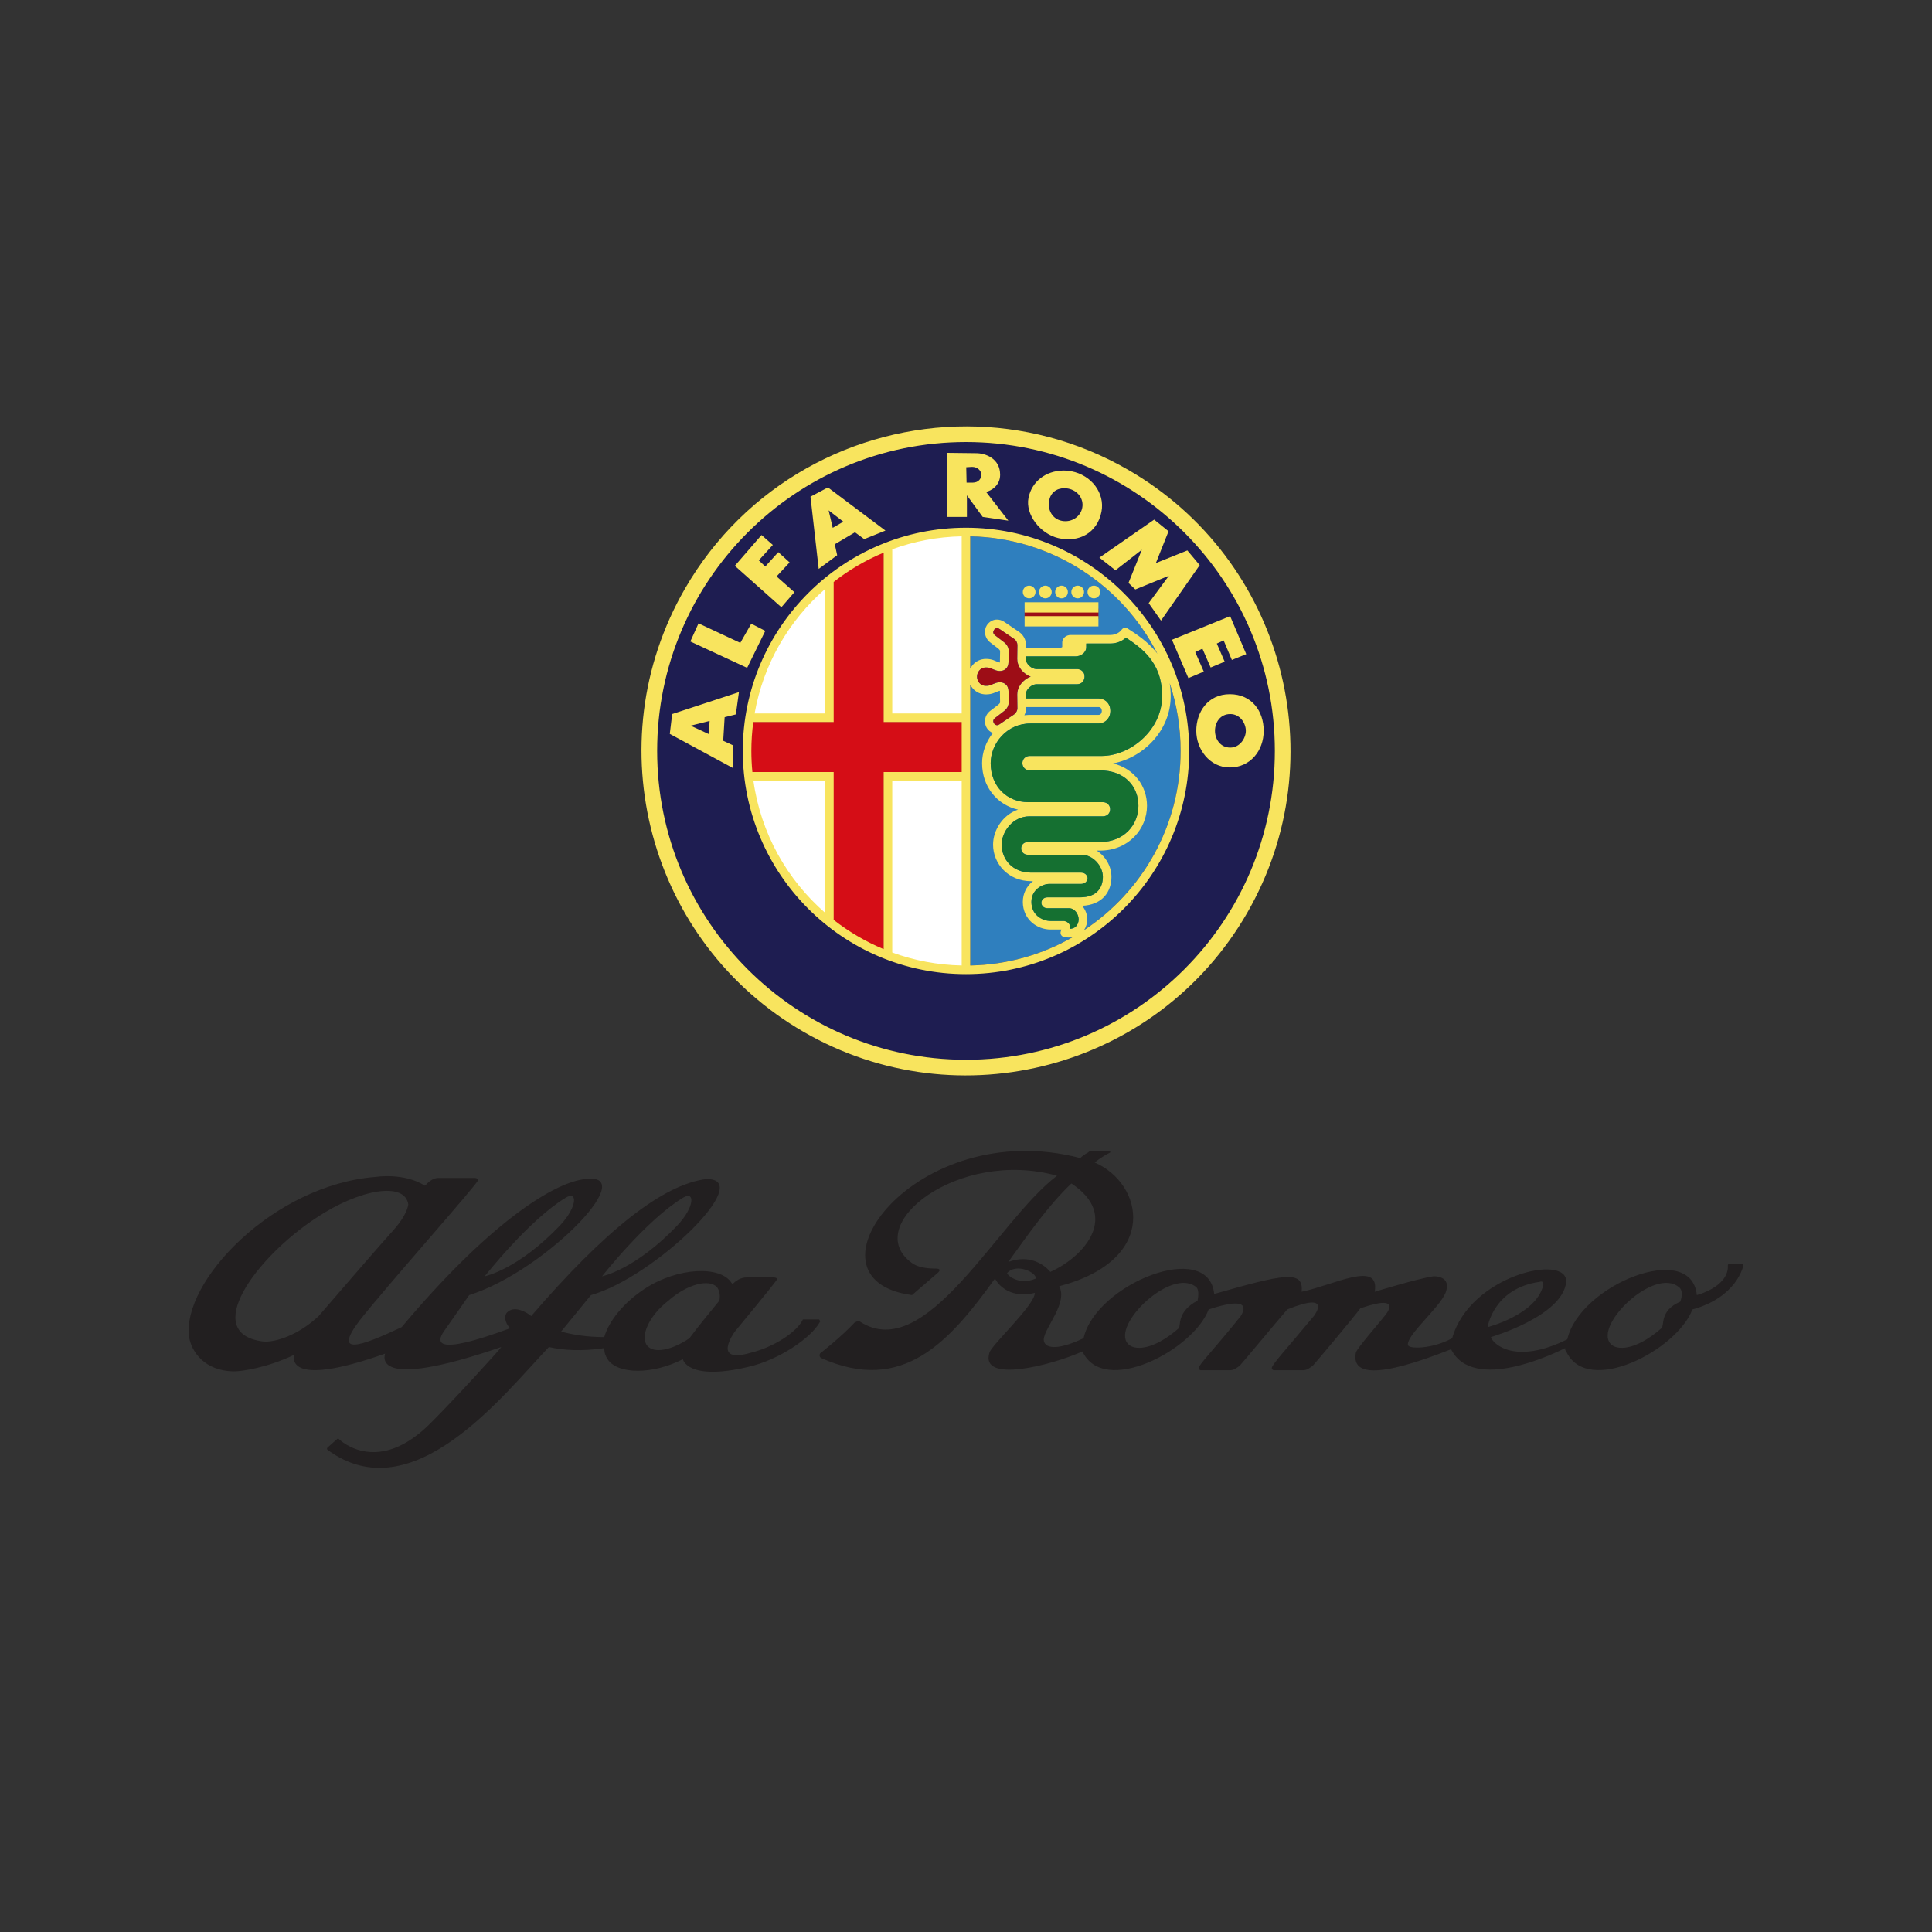 <svg xmlns="http://www.w3.org/2000/svg" fill="none" viewBox="0 0 512 512" height="512" width="512">
<rect x="0" y="0" width="512" height="512" fill="#333333" stroke="none"/>
<path fill="#221F20" d="M461.707 335.014H458.186C458.186 335.014 457.893 335.014 457.893 335.307C458.186 338.821 454.666 341.749 449.679 343.214C448.212 328.571 418.583 340.578 415.356 354.928C401.861 361.663 395.7 356.392 395.114 354.342C395.114 354.342 414.182 348.778 415.062 339.699C415.356 332.085 389.54 337.942 384.846 354.635C379.566 357.563 373.112 357.563 373.112 356.392C372.818 353.756 381.326 346.728 383.086 342.628C384.846 337.942 379.859 338.235 379.859 338.235C375.752 338.821 364.311 342.335 364.311 342.335C365.778 333.842 353.456 340.578 344.949 342.335C345.536 336.478 340.255 337.649 321.773 342.921C320.307 328.278 290.384 340.285 287.157 354.635C279.823 358.149 276.596 357.271 276.596 354.928C276.889 351.706 283.05 345.264 280.703 340.871C307.399 333.842 302.998 313.635 290.09 308.071C291.557 306.9 293.024 306.021 294.198 305.436C294.198 305.436 294.491 305.143 293.904 305.143H288.917C288.624 305.143 288.624 305.143 288.33 305.436C287.744 305.728 286.864 306.314 286.277 306.9C242.566 295.479 210.59 339.114 241.686 343.214L248.14 337.649C249.607 336.478 249.02 336.185 247.846 336.185C244.913 336.185 242.859 335.599 241.686 334.721C227.898 324.764 254.007 304.264 280.116 311.585C264.275 323.592 245.5 361.663 227.898 350.242C227.311 349.949 227.018 350.242 226.431 350.535C223.204 354.049 217.63 358.442 217.63 358.442C217.044 358.735 217.044 359.613 217.63 359.906C239.339 369.57 251.66 355.513 263.688 338.821C264.861 341.164 268.382 344.092 274.249 342.628C274.249 345.849 262.808 356.392 262.221 358.442C259.581 366.642 278.356 361.956 286.863 358.149C292.437 370.156 316.2 357.856 320.307 347.021C331.748 343.214 329.694 347.314 328.814 348.778C321.773 357.563 317.666 361.663 317.666 362.542C317.666 362.835 317.96 363.128 318.253 363.128H325.881C327.054 363.128 327.641 362.542 328.521 361.956C329.107 361.371 339.082 349.364 341.135 347.021C353.456 342.042 348.176 348.778 348.176 348.778C341.135 357.271 337.028 361.663 337.028 362.542C337.028 362.835 337.322 363.128 337.615 363.128H345.242C346.416 363.128 347.003 362.542 347.883 361.956C348.469 361.371 359.03 348.778 360.497 346.728C372.232 342.628 367.244 348.485 366.658 349.071C366.071 349.949 359.617 357.271 359.324 358.442C358.15 364.299 364.604 365.471 384.553 357.563C390.42 369.278 412.422 358.442 414.769 357.271C414.769 357.563 414.769 357.856 415.062 358.149C420.636 370.156 444.398 357.856 448.505 347.021C460.24 343.799 462 335.599 462 335.307C462 335.014 462 335.014 461.707 335.014ZM283.93 313.635C296.838 322.128 287.45 332.964 278.356 337.064C276.596 335.014 272.782 332.378 267.208 334.428C272.489 327.107 277.769 319.493 283.93 313.635ZM266.915 337.357C269.262 334.721 274.542 337.064 274.542 338.821C269.849 340.871 266.622 337.649 266.915 337.357ZM317.373 344.678C311.799 347.606 312.973 351.414 312.386 351.999C305.345 358.149 300.358 357.856 298.891 356.099C294.491 351.121 310.626 335.599 317.08 341.164C317.666 341.749 317.666 343.214 317.373 344.678ZM408.022 339.699C408.902 339.407 409.195 339.992 408.902 340.871C406.848 348.485 394.234 351.706 394.234 351.706C394.234 351.706 395.7 341.457 408.022 339.699ZM445.278 344.971C439.705 347.314 441.171 351.414 440.291 351.999C433.251 358.149 428.263 357.856 426.797 356.099C422.396 351.121 438.531 335.599 444.985 341.164C445.865 341.749 445.865 343.506 445.278 344.971ZM217.044 349.656H212.937C212.937 349.656 212.643 349.656 212.643 349.949C210.883 353.171 205.016 356.978 199.149 358.442C188.294 361.663 194.748 352.878 194.748 352.878C204.429 341.164 205.016 340.285 205.896 339.114C206.189 338.821 205.603 338.528 205.016 338.528H197.975C196.215 338.528 195.042 339.407 194.161 340.285L193.868 339.992C190.934 335.307 179.493 335.892 170.986 341.457C165.119 345.264 161.305 350.242 160.132 354.342C155.731 354.342 151.917 353.756 148.69 352.878L156.611 343.214C173.333 338.528 200.615 312.171 187.121 312.464C175.68 313.928 160.425 325.935 140.77 348.778C140.183 348.192 136.663 345.849 134.609 347.606C133.436 348.485 133.729 350.535 135.196 351.999C114.661 359.613 115.834 355.513 117.594 352.878C119.061 350.828 124.342 343.214 124.342 343.214C144.877 336.771 171.866 308.657 153.384 312.757C145.464 314.514 129.329 324.471 106.447 351.706C95.885 356.685 87.965 359.613 95.299 349.949C102.926 340.285 126.688 313.635 126.688 312.757C126.688 312.464 126.395 312.171 125.808 312.171H116.127C114.661 312.171 113.487 313.343 112.607 314.221C107.033 310.707 99.699 311.878 99.699 311.878C72.417 313.928 48.068 339.699 50.121 354.342C50.708 358.149 54.228 363.421 62.149 363.421C63.909 363.421 70.656 362.542 77.99 359.028C77.99 359.028 74.763 368.399 102.046 358.735C102.046 359.028 97.939 368.985 132.849 356.978C132.556 357.563 120.528 370.742 114.367 376.892C100.286 391.242 90.312 381.87 89.725 381.285H89.432L86.791 383.627C86.791 383.627 86.498 383.92 86.791 384.213C109.38 400.906 133.436 369.57 145.464 356.978C149.277 357.856 154.264 358.149 160.132 357.271C160.132 358.442 160.425 359.321 161.012 360.199C163.652 364.299 173.039 364.299 180.96 360.199C180.96 360.199 182.134 366.056 198.268 362.249C206.189 360.492 214.99 354.635 217.337 350.242C217.337 349.949 217.044 349.656 217.044 349.656ZM180.96 317.443C184.187 315.393 184.187 319.785 179.493 324.764C168.346 336.478 159.545 338.235 159.545 338.235C159.545 338.235 171.279 323.3 180.96 317.443ZM149.864 317.443C153.091 315.393 153.091 319.785 148.397 324.764C137.249 336.478 128.449 338.235 128.449 338.235C128.449 338.235 140.183 323.3 149.864 317.443ZM69.776 355.513C53.055 353.464 67.723 333.257 83.858 322.714C95.299 315.1 107.327 313.05 108.207 319.2C107.913 320.957 106.74 323.3 103.806 326.521C100.873 329.742 91.778 340.285 84.444 348.778C79.164 353.756 73.003 355.806 69.776 355.513ZM190.641 344.678C188.294 347.606 185.067 351.414 182.72 354.635C178.027 357.856 173.333 358.735 171.573 356.685C169.519 354.342 171.866 348.778 177.147 344.678C182.134 340.285 188.001 338.821 190.054 341.164C190.641 342.042 190.934 343.214 190.641 344.678Z"></path>
<path fill="#1E1D51" d="M337.851 198.998C337.851 244.203 301.205 280.849 256 280.849C210.795 280.849 174.149 244.203 174.149 198.998C174.149 153.793 210.795 117.147 256 117.147C301.205 117.147 337.851 153.793 337.851 198.998Z"></path>
<path fill="white" d="M255.682 141.549C248.691 141.68 241.985 142.924 235.75 145.101V190.035H255.682V141.549ZM219.427 154.94C209.033 163.762 201.703 175.929 199.211 189.713H219.427V154.94ZM235.045 205.977V252.952C241.443 255.125 248.325 256.367 255.5 256.499V205.977H235.045ZM199.145 206.105C201.217 220.784 208.702 233.769 219.555 243.051V206.105H199.145Z"></path>
<path fill="#2F7FBE" d="M257.131 142.127C288.016 142.731 312.872 167.97 312.872 198.999C312.872 230.028 288.016 255.253 257.131 255.857V142.127Z"></path>
<path fill="#D50D16" d="M234.265 145.814V191.308H255.37V204.738H234.265V252.301C229.386 250.288 224.842 247.634 220.741 244.442V204.738H198.754C198.57 202.871 198.475 200.978 198.475 199.063C198.475 196.433 198.654 193.845 198.997 191.308H220.741V153.676C224.841 150.484 229.386 147.829 234.265 145.814Z"></path>
<path fill="#9D0D16" d="M291.094 161.28H271.529V164.01H291.094V161.28Z"></path>
<path fill="#F8E45E" d="M256.239 113C226.463 112.953 197.472 128.38 181.525 156C157.791 197.11 171.893 249.738 213.003 273.473C254.112 297.207 306.74 283.105 330.475 241.995C354.209 200.886 340.107 148.258 298.997 124.523C285.508 116.735 270.78 113.023 256.239 113ZM256 117.146C301.182 117.146 337.852 153.816 337.852 198.998C337.852 244.18 301.182 280.85 256 280.85C210.818 280.85 174.148 244.18 174.148 198.998C174.148 153.816 210.818 117.146 256 117.146ZM251.072 120.013V136.979H256.241V131.263L260.416 136.979L267.219 137.974L261.324 130.356C262.617 130.087 265.043 128.713 265.043 125.82C265.043 121.488 261.142 120.104 258.693 120.104L251.072 120.013ZM257.604 123.732C259.01 123.732 260.007 124.686 260.052 125.729C260.098 126.772 259.376 127.904 257.786 127.904H256.151L256.063 123.823L257.604 123.732ZM281.975 124.696C281.883 124.696 281.79 124.697 281.699 124.699C277.238 124.79 273.467 127.494 272.565 131.911C271.666 136.31 275.661 141.515 280.544 142.623C285.843 143.826 290.788 141.31 291.902 135.599C292.857 130.709 289.263 125.907 283.926 124.89C283.269 124.765 282.617 124.7 281.975 124.696ZM219.412 129.175L214.786 131.624L216.961 150.765L221.861 147.137L221.227 144.236L226.579 141.06L229.027 142.874L234.652 140.607L219.412 129.175ZM282.094 129.386C282.409 129.387 282.728 129.416 283.05 129.477C285.625 129.968 287.259 132.194 286.809 134.556C286.359 136.917 283.993 138.525 281.417 138.034C278.842 137.543 277.572 135.049 278.022 132.687C278.416 130.621 279.893 129.38 282.094 129.386ZM219.594 135.253L223.493 138.247L220.681 139.879L219.594 135.253ZM305.865 137.704L291.351 147.773L295.613 151.129L302.601 145.686L299.06 154.485L300.875 156.208L309.767 152.579L304.415 159.837L307.679 164.463L317.931 149.767L314.664 145.868L306.317 149.224L309.676 140.786L305.865 137.704ZM256 139.848C223.362 139.848 196.847 166.362 196.847 199.001C196.847 231.639 223.362 258.151 256 258.151C288.638 258.151 315.153 231.639 315.153 199.001C315.153 166.362 288.638 139.848 256 139.848ZM201.812 141.785L194.737 149.949L207.073 160.926L210.523 156.936L205.805 152.761L209.252 149.042L206.257 146.32L202.81 150.131L201.087 148.499L204.807 144.415L201.812 141.785ZM254.857 142.129V189.073H236.455V145.567C242.211 143.46 248.402 142.256 254.857 142.129ZM257.132 142.129C278.792 142.552 297.486 155.094 306.721 173.251C306.601 173.091 306.481 172.935 306.357 172.781C304.094 169.971 301.244 168.107 298.816 166.545C298.622 166.421 298.396 166.359 298.167 166.366C297.813 166.376 297.484 166.551 297.277 166.838C296.712 167.621 295.645 168.271 294.254 168.271H283.775C283.249 168.271 282.75 168.415 282.319 168.726C281.888 169.038 281.506 169.596 281.506 170.256V171.451C281.501 171.457 281.491 171.476 281.446 171.51C281.344 171.589 281.142 171.672 280.917 171.672H271.888L271.897 170.919V170.91V170.905C271.897 169.53 271.196 168.281 270.113 167.492L270.096 167.478L270.082 167.469L266.135 164.794L266.13 164.788L266.124 164.785C265.495 164.37 264.793 164.174 264.131 164.188C263.91 164.193 263.693 164.222 263.485 164.273C262.652 164.477 261.975 165.003 261.537 165.675C260.661 167.019 260.863 169.144 262.547 170.348L264.398 171.764L264.412 171.775L264.426 171.784C264.816 172.063 265.032 172.399 265.032 172.492L264.986 175.492V175.501V175.509C264.986 175.546 264.981 175.555 264.978 175.569C264.926 175.569 264.826 175.557 264.62 175.489C264.182 175.346 263.85 175.161 263.334 174.966C262.819 174.771 262.156 174.616 261.304 174.616C259.803 174.616 258.57 175.293 257.798 176.195C257.527 176.51 257.306 176.848 257.132 177.198V142.129H257.132ZM234.18 146.457V191.348H254.857V204.6H234.18V251.533C229.4 249.546 224.948 246.927 220.931 243.778V204.6H199.389C199.209 202.758 199.116 200.89 199.116 199.001C199.116 196.405 199.291 193.851 199.628 191.348H220.931V154.215C224.948 151.065 229.4 148.445 234.18 146.457ZM272.738 155.201C271.809 155.201 271.055 155.956 271.055 156.885C271.055 157.814 271.809 158.568 272.738 158.568C273.667 158.568 274.422 157.814 274.422 156.885C274.422 155.955 273.667 155.201 272.738 155.201ZM277.027 155.201C276.097 155.201 275.343 155.956 275.343 156.885C275.343 157.814 276.097 158.568 277.027 158.568C277.956 158.568 278.71 157.814 278.71 156.885C278.71 155.955 277.956 155.201 277.027 155.201ZM281.312 155.201C280.383 155.201 279.629 155.956 279.629 156.885C279.629 157.814 280.383 158.568 281.312 158.568C282.241 158.568 282.996 157.814 282.996 156.885C282.996 155.955 282.241 155.201 281.312 155.201ZM285.598 155.201C284.668 155.201 283.914 155.956 283.914 156.885C283.914 157.814 284.668 158.568 285.598 158.568C286.527 158.568 287.281 157.814 287.281 156.885C287.281 155.955 286.527 155.201 285.598 155.201ZM289.886 155.201C288.957 155.201 288.202 155.956 288.203 156.885C288.203 157.814 288.957 158.568 289.886 158.568C290.815 158.568 291.57 157.814 291.57 156.885C291.57 155.955 290.815 155.201 289.886 155.201ZM218.656 156.097V189.073H199.981C202.283 176.001 209.053 164.463 218.656 156.097ZM271.53 159.601V162.331H291.095V159.601H271.53ZM271.53 163.275V166.005H291.095V163.275H271.53ZM326.004 163.286L310.583 169.545L314.936 179.706L319.017 177.983L316.751 172.81L318.656 171.903L320.835 176.894L324.551 175.35L322.467 170.544L324.281 169.728L326.457 174.897L330.267 173.356L326.004 163.286ZM185.119 165.192L182.944 169.997L198.002 176.985L202.81 167.185L199.091 165.28L196.187 170.361L185.119 165.192ZM264.196 166.457C264.375 166.447 264.585 166.493 264.87 166.682L268.805 169.352C269.296 169.709 269.622 170.371 269.622 170.905L269.576 174.593V174.599V174.607C269.576 176.06 270.311 177.298 271.26 178.162C271.819 178.672 272.46 179.074 273.145 179.319C272.46 179.565 271.819 179.967 271.26 180.477C270.311 181.341 269.576 182.579 269.576 184.032V184.04V184.046L269.622 187.749C269.622 188.282 269.262 188.952 268.771 189.31L264.858 191.963C264.478 192.214 264.246 192.21 264.025 192.156C263.805 192.102 263.589 191.946 263.442 191.721C263.149 191.272 263.022 190.748 263.869 190.143L263.883 190.132L263.897 190.12L265.78 188.684C266.416 188.229 267.307 187.463 267.307 186.148V186.139V186.13L267.261 183.113C267.261 182.469 267.03 181.743 266.38 181.25C265.729 180.758 264.8 180.697 263.912 180.989C263.277 181.197 262.862 181.42 262.529 181.546C262.197 181.672 261.915 181.748 261.304 181.748C260.446 181.748 259.92 181.426 259.524 180.963C259.127 180.5 258.923 179.856 258.923 179.433V179.205C258.923 178.782 259.127 178.138 259.524 177.675C259.92 177.213 260.446 176.89 261.304 176.89C261.915 176.89 262.197 176.967 262.529 177.092C262.862 177.218 263.277 177.442 263.912 177.65C264.8 177.941 265.729 177.88 266.38 177.388C267.03 176.896 267.261 176.152 267.261 175.508L267.307 172.508V172.5V172.491C267.307 171.176 266.388 170.39 265.751 169.935L263.897 168.518L263.883 168.507L263.869 168.496C263.022 167.89 263.149 167.367 263.442 166.917C263.588 166.693 263.805 166.536 264.025 166.482C264.08 166.469 264.136 166.46 264.196 166.457ZM298.383 168.985C300.56 170.408 302.819 172.015 304.585 174.209C306.568 176.672 307.972 179.841 307.972 184.512C307.972 193.288 299.776 200.337 291.894 200.337H272.843C272.302 200.337 271.748 200.585 271.413 200.968C271.078 201.352 270.943 201.814 270.947 202.257C270.95 202.699 271.093 203.151 271.424 203.528C271.756 203.905 272.301 204.156 272.843 204.156H291.442C298.128 204.156 301.693 208.46 301.693 213.541C301.693 218.492 297.99 223.147 291.487 223.147H272.323C271.859 223.147 271.365 223.358 271.06 223.696C270.756 224.034 270.629 224.446 270.631 224.839C270.633 225.233 270.762 225.638 271.063 225.971C271.365 226.305 271.857 226.517 272.323 226.517H286.588C289.658 226.517 292.27 229.509 292.27 232.367C292.27 233.816 291.858 235.154 290.947 236.126C290.037 237.099 288.582 237.804 286.136 237.804H277.582C277.24 237.804 276.882 237.879 276.552 238.117C276.222 238.355 275.952 238.81 275.966 239.283C275.98 239.755 276.253 240.16 276.569 240.386C276.886 240.611 277.239 240.693 277.582 240.693H283.255C284.055 240.693 284.647 241.043 285.115 241.612C285.582 242.18 285.854 242.977 285.854 243.614C285.854 244.407 285.561 245.14 285.044 245.599C284.708 245.896 284.244 246.103 283.608 246.153C283.639 245.826 283.644 245.454 283.426 245.01C283.166 244.483 282.443 244.063 281.828 244.063H278.424C277.238 244.063 275.929 243.616 274.963 242.772C273.996 241.928 273.333 240.732 273.333 239.01C273.333 237.426 273.995 236.297 274.934 235.486C275.873 234.675 277.121 234.252 278.04 234.252H286.406C286.784 234.252 287.151 234.187 287.504 233.973C287.856 233.76 288.218 233.31 288.217 232.75C288.217 232.191 287.852 231.741 287.501 231.528C287.149 231.314 286.783 231.252 286.406 231.252H273.299C268.256 231.252 265.448 227.683 265.448 223.835C265.448 220.403 268.388 216.333 272.844 216.333H292.349C292.88 216.333 293.427 216.086 293.751 215.708C294.076 215.33 294.204 214.88 294.201 214.451C294.197 214.022 294.064 213.58 293.743 213.208C293.421 212.836 292.881 212.585 292.349 212.585H272.483C266.929 212.585 262.536 208.467 262.536 202.248C262.536 197.054 266.786 191.726 273.072 191.726H291.078C292.06 191.726 292.941 191.285 293.481 190.64C294.021 189.996 294.262 189.201 294.266 188.419C294.27 187.637 294.037 186.836 293.495 186.187C292.954 185.538 292.066 185.098 291.078 185.098H271.866L271.852 184.02C271.852 183.354 272.213 182.685 272.793 182.157C273.373 181.629 274.153 181.327 274.63 181.327H285.397C285.813 181.327 286.225 181.23 286.631 180.951C287.036 180.672 287.413 180.07 287.413 179.319C287.413 178.545 287.182 178.154 286.631 177.687C286.225 177.408 285.813 177.311 285.397 177.311H274.63C274.153 177.311 273.373 177.009 272.793 176.481C272.213 175.953 271.852 175.272 271.852 174.607L271.86 173.947H285.001C285.729 173.947 286.392 173.714 286.915 173.313C287.438 172.912 287.865 172.297 287.865 171.521V170.546H294.255C295.912 170.546 297.352 169.928 298.383 168.985ZM309.977 181.037C311.855 186.683 312.872 192.724 312.872 199.001C312.872 218.869 302.683 236.356 287.244 246.525C287.847 245.668 288.128 244.634 288.128 243.613C288.128 242.397 287.692 241.164 286.872 240.167C286.839 240.127 286.8 240.092 286.766 240.053C289.354 239.928 291.324 239.052 292.607 237.681C293.995 236.199 294.544 234.252 294.544 232.366C294.544 229.58 292.984 226.9 290.622 225.422H291.487C299.108 225.422 303.968 219.664 303.968 213.541C303.968 208.348 300.591 203.697 294.973 202.311C303.039 200.795 310.247 193.538 310.247 184.512C310.247 183.276 310.151 182.121 309.977 181.037ZM257.132 181.441C257.306 181.791 257.527 182.129 257.797 182.445C258.57 183.346 259.803 184.023 261.304 184.023C262.156 184.023 262.819 183.868 263.334 183.673C263.849 183.478 264.182 183.293 264.619 183.15C264.826 183.082 264.926 183.071 264.978 183.07C264.981 183.085 264.986 183.095 264.986 183.13V183.139V183.147L265.032 186.165C265.032 186.257 264.816 186.577 264.426 186.856L264.412 186.864L264.398 186.876L262.518 188.315C260.834 189.518 260.661 191.62 261.537 192.964C261.909 193.536 262.456 194 263.124 194.252C261.302 196.534 260.26 199.384 260.26 202.249C260.26 208.568 264.358 213.358 269.793 214.559C265.722 215.95 263.172 220.016 263.172 223.836C263.172 228.844 267.139 233.527 273.299 233.527H273.746C273.646 233.605 273.544 233.679 273.447 233.763C272.082 234.942 271.058 236.759 271.058 239.01C271.058 241.349 272.047 243.25 273.464 244.487C274.881 245.723 276.685 246.338 278.424 246.338H281.273C281.214 246.546 281.148 246.739 281.148 246.739C281.008 247.055 281.02 247.416 281.179 247.723C281.338 248.029 281.628 248.247 281.967 248.315C282.781 248.476 283.551 248.487 284.248 248.369C276.231 252.965 266.989 255.667 257.133 255.859V181.441H257.132ZM195.826 183.423L178.135 189.229L177.501 194.49L194.285 203.562L194.194 197.485L191.657 196.311L192.038 190.063L195.01 189.321L195.826 183.423ZM325.914 183.969C319.992 183.969 317.024 188.821 317.024 193.674C317.024 198.528 320.536 203.383 325.914 203.383C331.289 203.383 334.894 198.981 334.894 193.674C334.894 188.458 331.744 183.969 325.914 183.969ZM271.891 187.373H291.078C291.466 187.373 291.609 187.478 291.749 187.646C291.889 187.813 291.992 188.101 291.991 188.408C291.989 188.714 291.882 189.007 291.738 189.179C291.594 189.35 291.45 189.452 291.078 189.452H273.071C272.523 189.452 271.987 189.487 271.465 189.551C271.741 188.996 271.897 188.379 271.897 187.734V187.728V187.72L271.891 187.373ZM326.027 189.23C328.637 189.23 330.159 191.667 330.159 193.675C330.159 195.637 328.581 198.119 326.027 198.119C323.472 198.119 321.986 195.965 321.986 193.675C321.986 191.384 323.417 189.23 326.027 189.23ZM188.057 191.058L187.841 194.539L183.035 192.312L188.057 191.058ZM199.657 206.875H218.656V241.896C208.554 233.097 201.585 220.79 199.657 206.875ZM236.455 206.875H254.857V255.859C248.402 255.732 242.211 254.527 236.455 252.421V206.875Z"></path>
<path fill="#9D0D16" d="M264.195 166.457C264.374 166.447 264.584 166.493 264.869 166.682L268.805 169.352C269.296 169.709 269.621 170.371 269.621 170.905L269.576 174.593V174.599V174.607C269.576 176.06 270.31 177.298 271.259 178.162C271.818 178.672 272.459 179.074 273.145 179.319C272.459 179.565 271.818 179.967 271.259 180.477C270.31 181.341 269.576 182.579 269.576 184.032V184.04V184.046L269.621 187.749C269.621 188.282 269.261 188.952 268.771 189.31L264.858 191.963C264.478 192.214 264.245 192.21 264.025 192.156C263.805 192.102 263.588 191.946 263.442 191.721C263.149 191.272 263.022 190.748 263.869 190.143L263.883 190.132L263.897 190.12L265.779 188.684C266.416 188.229 267.306 187.463 267.306 186.148V186.139V186.13L267.261 183.113C267.261 182.469 267.03 181.743 266.379 181.25C265.729 180.758 264.8 180.697 263.911 180.989C263.276 181.197 262.861 181.42 262.529 181.546C262.196 181.672 261.915 181.748 261.303 181.748C260.446 181.748 259.919 181.426 259.523 180.963C259.126 180.5 258.923 179.856 258.923 179.433V179.205C258.923 178.782 259.126 178.138 259.523 177.676C259.92 177.213 260.446 176.89 261.303 176.89C261.915 176.89 262.196 176.967 262.529 177.092C262.861 177.218 263.276 177.442 263.911 177.65C264.8 177.941 265.729 177.88 266.379 177.388C267.03 176.896 267.261 176.152 267.261 175.508L267.306 172.508V172.5V172.491C267.306 171.176 266.387 170.39 265.751 169.935L263.897 168.518L263.883 168.507L263.869 168.496C263.022 167.89 263.149 167.367 263.442 166.917C263.588 166.693 263.805 166.536 264.025 166.482C264.08 166.469 264.135 166.46 264.195 166.457Z"></path>
<path fill="#157031" d="M298.383 168.985C300.56 170.408 302.819 172.014 304.585 174.209C306.568 176.672 307.972 179.84 307.972 184.512C307.972 193.288 299.777 200.337 291.894 200.337H272.843C272.302 200.337 271.748 200.585 271.413 200.968C271.078 201.352 270.943 201.814 270.947 202.257C270.95 202.699 271.093 203.151 271.425 203.528C271.756 203.905 272.301 204.156 272.844 204.156H291.442C298.128 204.156 301.693 208.46 301.693 213.541C301.693 218.492 297.99 223.147 291.487 223.147H272.323C271.859 223.147 271.365 223.357 271.06 223.696C270.756 224.034 270.629 224.445 270.631 224.839C270.634 225.233 270.762 225.637 271.064 225.971C271.365 226.305 271.857 226.517 272.323 226.517H286.588C289.658 226.517 292.27 229.509 292.27 232.366C292.27 233.815 291.858 235.153 290.947 236.126C290.037 237.099 288.582 237.804 286.136 237.804H277.582C277.241 237.804 276.882 237.878 276.552 238.117C276.222 238.355 275.952 238.81 275.966 239.282C275.98 239.755 276.253 240.16 276.569 240.386C276.886 240.611 277.239 240.693 277.582 240.693H283.255C284.055 240.693 284.647 241.043 285.115 241.612C285.582 242.18 285.854 242.977 285.854 243.614C285.854 244.407 285.561 245.139 285.044 245.599C284.708 245.896 284.244 246.103 283.608 246.153C283.639 245.825 283.644 245.454 283.426 245.01C283.166 244.483 282.443 244.063 281.828 244.063H278.424C277.238 244.063 275.929 243.616 274.963 242.772C273.996 241.928 273.333 240.732 273.333 239.01C273.333 237.426 273.995 236.297 274.934 235.486C275.873 234.675 277.121 234.252 278.04 234.252H286.406C286.784 234.252 287.152 234.187 287.504 233.973C287.856 233.759 288.218 233.31 288.217 232.75C288.217 232.191 287.852 231.741 287.501 231.527C287.149 231.314 286.783 231.252 286.406 231.252H273.299C268.256 231.252 265.448 227.683 265.448 223.835C265.448 220.402 268.388 216.333 272.844 216.333H292.349C292.88 216.333 293.427 216.085 293.751 215.707C294.076 215.329 294.204 214.88 294.201 214.45C294.198 214.021 294.064 213.58 293.743 213.208C293.421 212.836 292.882 212.585 292.349 212.585H272.483C266.929 212.585 262.536 208.467 262.536 202.248C262.536 197.054 266.786 191.726 273.072 191.726H291.078C292.06 191.726 292.941 191.284 293.481 190.64C294.021 189.995 294.262 189.201 294.266 188.419C294.27 187.637 294.037 186.836 293.495 186.186C292.954 185.537 292.067 185.097 291.078 185.097H271.866L271.852 184.019C271.852 183.354 272.213 182.685 272.793 182.157C273.373 181.629 274.153 181.326 274.63 181.326H285.397C285.813 181.326 286.226 181.23 286.631 180.951C287.036 180.672 287.413 180.07 287.413 179.319C287.413 178.545 287.182 178.153 286.631 177.687C286.226 177.407 285.813 177.311 285.397 177.311H274.63C274.153 177.311 273.373 177.009 272.793 176.481C272.213 175.952 271.852 175.272 271.852 174.606L271.86 173.947H285.001C285.729 173.947 286.393 173.713 286.915 173.312C287.438 172.912 287.865 172.297 287.865 171.521V170.545H294.255C295.912 170.546 297.352 169.928 298.383 168.985Z"></path>
</svg>
